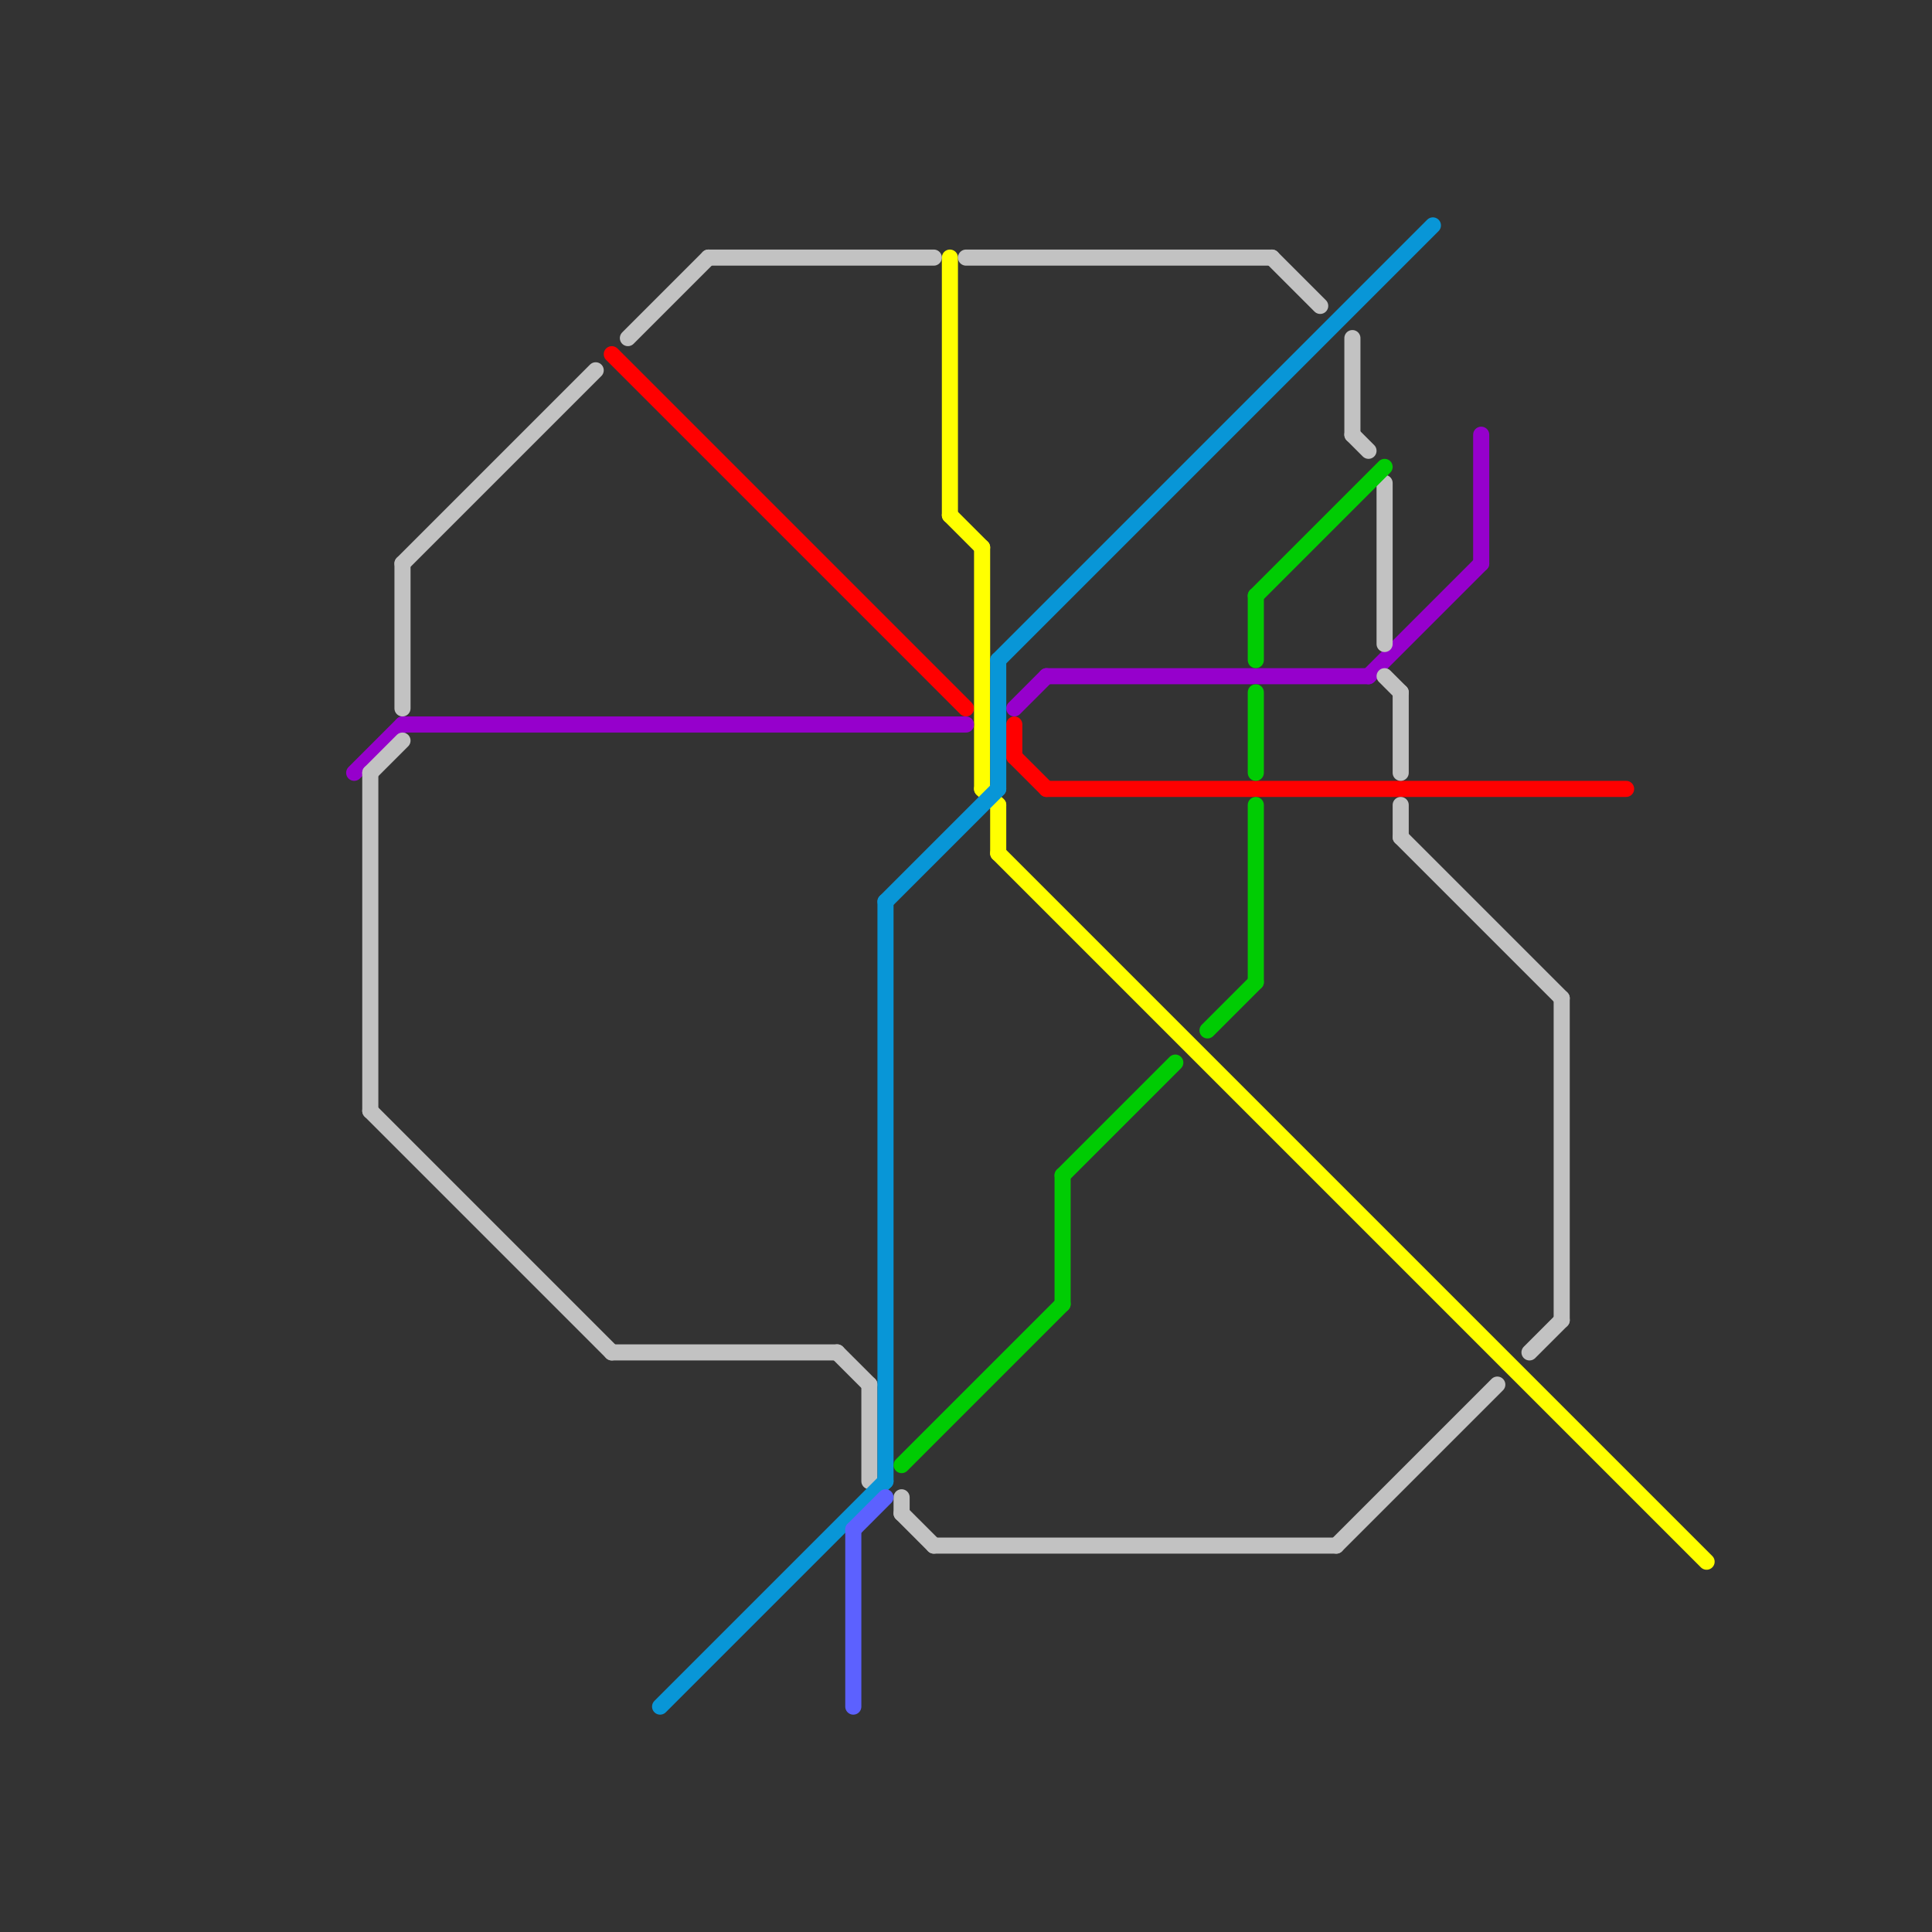 
<svg version="1.1" xmlns="http://www.w3.org/2000/svg" viewBox="0 0 120 120">
<rect x="0" y="0" width="120" height="120" fill="#333333" stroke="none"/>
<style>text { font: 1px Helvetica; font-weight: 600; white-space: pre; dominant-baseline: central; } line { stroke-width: 1; fill: none; stroke-linecap: round; stroke-linejoin: round; } .c0 { stroke: #ff0000 } .c1 { stroke: #ffff00 } .c2 { stroke: #9600cc } .c3 { stroke: #c2c2c2 } .c4 { stroke: #0896d7 } .c5 { stroke: #5c61ff } .c6 { stroke: #00cc03 }</style><defs><g id="wm-xf"><circle r="1.2" fill="#000"/><circle r="0.9" fill="#fff"/><circle r="0.6" fill="#000"/><circle r="0.3" fill="#fff"/></g><g id="wm"><circle r="0.6" fill="#000"/><circle r="0.3" fill="#fff"/></g></defs><line class="c0" x1="63" y1="47" x2="65" y2="49"/><line class="c0" x1="38" y1="22" x2="60" y2="44"/><line class="c0" x1="65" y1="49" x2="101" y2="49"/><line class="c0" x1="63" y1="45" x2="63" y2="47"/><line class="c1" x1="62" y1="53" x2="106" y2="97"/><line class="c1" x1="61" y1="49" x2="62" y2="50"/><line class="c1" x1="62" y1="50" x2="62" y2="53"/><line class="c1" x1="61" y1="34" x2="61" y2="49"/><line class="c1" x1="59" y1="16" x2="59" y2="32"/><line class="c1" x1="59" y1="32" x2="61" y2="34"/><line class="c2" x1="22" y1="48" x2="25" y2="45"/><line class="c2" x1="85" y1="42" x2="92" y2="35"/><line class="c2" x1="63" y1="44" x2="65" y2="42"/><line class="c2" x1="65" y1="42" x2="85" y2="42"/><line class="c2" x1="92" y1="27" x2="92" y2="35"/><line class="c2" x1="25" y1="45" x2="60" y2="45"/><line class="c3" x1="84" y1="27" x2="85" y2="28"/><line class="c3" x1="79" y1="16" x2="82" y2="19"/><line class="c3" x1="44" y1="16" x2="58" y2="16"/><line class="c3" x1="58" y1="96" x2="83" y2="96"/><line class="c3" x1="86" y1="42" x2="87" y2="43"/><line class="c3" x1="83" y1="96" x2="93" y2="86"/><line class="c3" x1="87" y1="50" x2="87" y2="52"/><line class="c3" x1="56" y1="94" x2="58" y2="96"/><line class="c3" x1="25" y1="35" x2="37" y2="23"/><line class="c3" x1="23" y1="48" x2="25" y2="46"/><line class="c3" x1="87" y1="43" x2="87" y2="48"/><line class="c3" x1="39" y1="21" x2="44" y2="16"/><line class="c3" x1="84" y1="21" x2="84" y2="27"/><line class="c3" x1="23" y1="69" x2="38" y2="84"/><line class="c3" x1="97" y1="62" x2="97" y2="82"/><line class="c3" x1="95" y1="84" x2="97" y2="82"/><line class="c3" x1="86" y1="30" x2="86" y2="40"/><line class="c3" x1="38" y1="84" x2="52" y2="84"/><line class="c3" x1="87" y1="52" x2="97" y2="62"/><line class="c3" x1="54" y1="86" x2="54" y2="92"/><line class="c3" x1="60" y1="16" x2="79" y2="16"/><line class="c3" x1="23" y1="48" x2="23" y2="69"/><line class="c3" x1="56" y1="93" x2="56" y2="94"/><line class="c3" x1="52" y1="84" x2="54" y2="86"/><line class="c3" x1="25" y1="35" x2="25" y2="44"/><line class="c4" x1="55" y1="56" x2="55" y2="92"/><line class="c4" x1="55" y1="56" x2="62" y2="49"/><line class="c4" x1="62" y1="41" x2="62" y2="49"/><line class="c4" x1="62" y1="41" x2="89" y2="14"/><line class="c4" x1="41" y1="106" x2="55" y2="92"/><line class="c5" x1="53" y1="95" x2="55" y2="93"/><line class="c5" x1="53" y1="95" x2="53" y2="106"/><line class="c6" x1="78" y1="37" x2="86" y2="29"/><line class="c6" x1="78" y1="37" x2="78" y2="41"/><line class="c6" x1="78" y1="50" x2="78" y2="61"/><line class="c6" x1="75" y1="64" x2="78" y2="61"/><line class="c6" x1="56" y1="91" x2="66" y2="81"/><line class="c6" x1="66" y1="73" x2="73" y2="66"/><line class="c6" x1="66" y1="73" x2="66" y2="81"/><line class="c6" x1="78" y1="43" x2="78" y2="48"/>
</svg>

